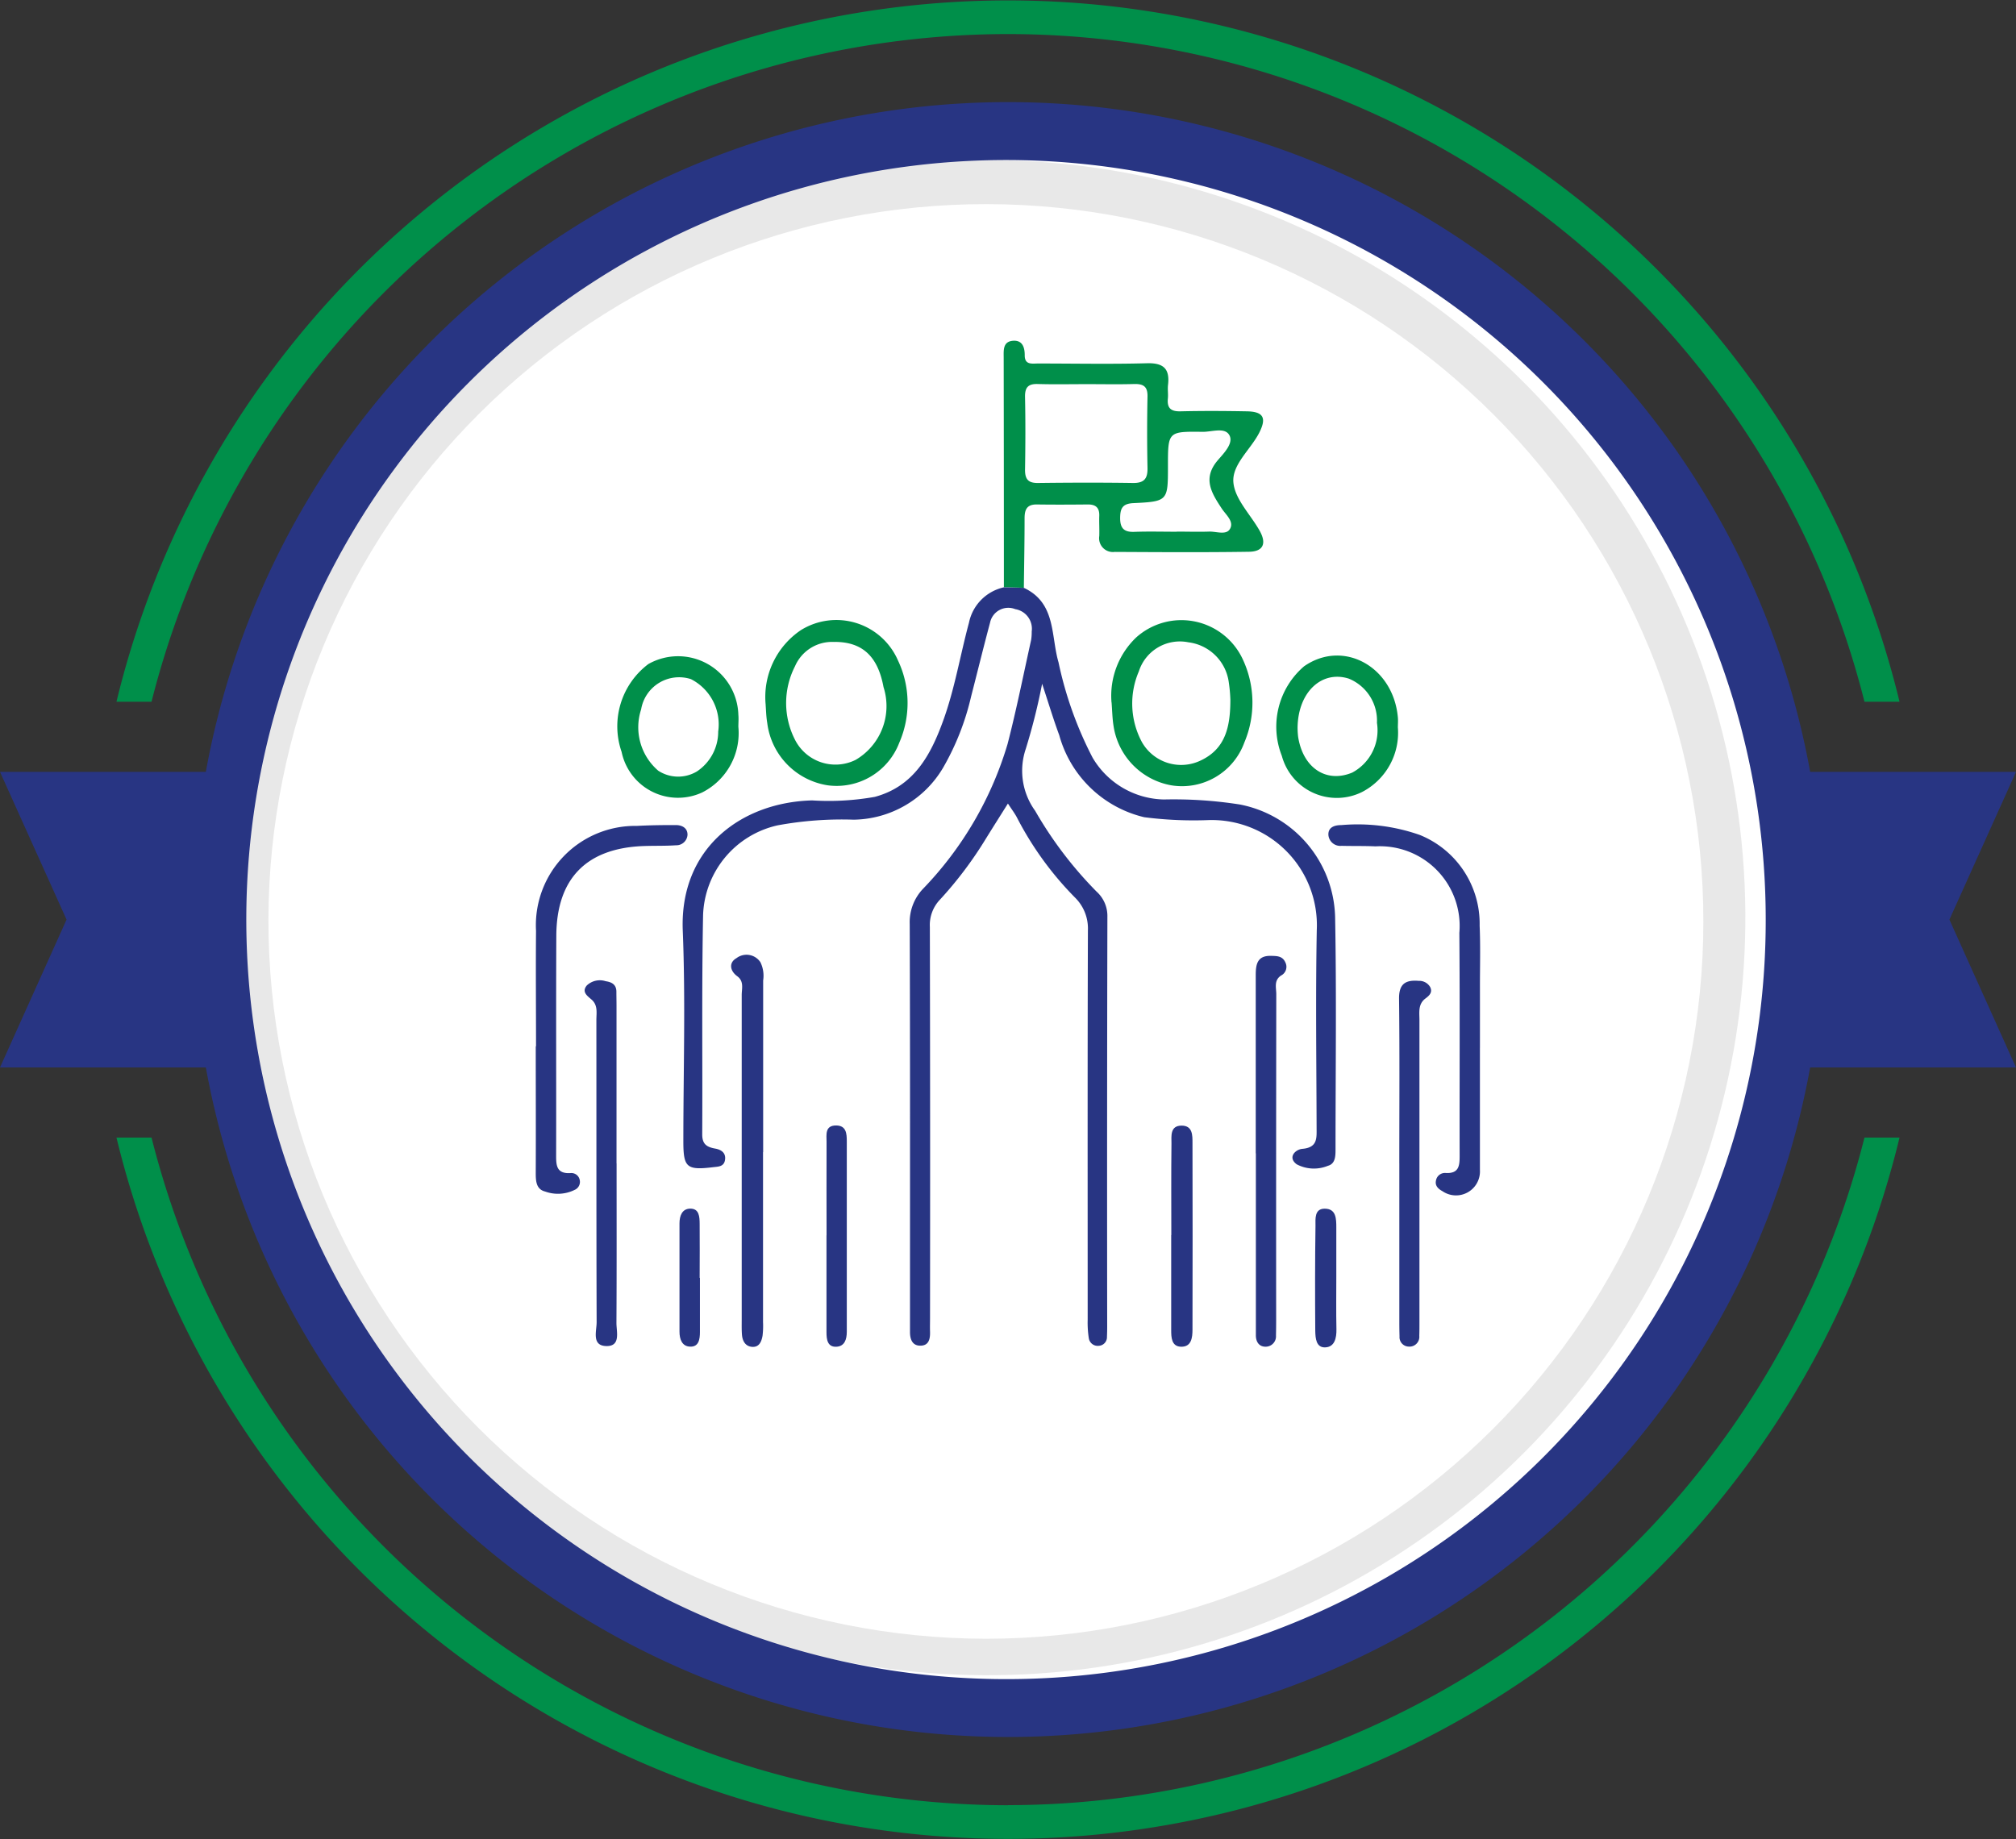 <svg id="Group_40390" data-name="Group 40390" xmlns="http://www.w3.org/2000/svg" xmlns:xlink="http://www.w3.org/1999/xlink" width="80" height="73" viewBox="0 0 80 73">
  <rect x="0" y="0" width="80" height="73" fill="#333333" stroke="none"/>
  <defs>
    <clipPath id="clip-path">
      <rect id="Rectangle_1735" data-name="Rectangle 1735" width="80" height="73" fill="none"/>
    </clipPath>
    <clipPath id="clip-path-2">
      <path id="Path_62424" data-name="Path 62424" d="M10.652,36.5a28.471,28.471,0,1,1,28.47,28.544A28.51,28.51,0,0,1,10.652,36.5m-1.53,0A30.069,30.069,0,1,0,39.191,6.354,30.107,30.107,0,0,0,9.122,36.5" fill="none"/>
    </clipPath>
    <linearGradient id="linear-gradient" x1="-0.152" y1="1.105" x2="-0.135" y2="1.105" gradientUnits="objectBoundingBox">
      <stop offset="0" stop-color="#e5e5e6"/>
      <stop offset="1" stop-color="#e8e8e8"/>
    </linearGradient>
  </defs>
  <g id="Group_40385" data-name="Group 40385">
    <g id="Group_40384" data-name="Group 40384" clip-path="url(#clip-path)">
      <path id="Path_62422" data-name="Path 62422" d="M70.84,36.5A30.84,30.84,0,1,1,40,5.66,30.841,30.841,0,0,1,70.84,36.5" fill="#fff"/>
      <path id="Path_62423" data-name="Path 62423" d="M40,1.352a35.084,35.084,0,0,1,33.987,26.5h1.391a36.4,36.4,0,0,0-70.756,0H6.013A35.084,35.084,0,0,1,40,1.352m0,70.3a35.084,35.084,0,0,1-33.987-26.5H4.622a36.4,36.4,0,0,0,70.756,0H73.987A35.084,35.084,0,0,1,40,71.648" fill="#008f4a"/>
    </g>
  </g>
  <g id="Group_40387" data-name="Group 40387">
    <g id="Group_40386" data-name="Group 40386" clip-path="url(#clip-path-2)">
      <rect id="Rectangle_1736" data-name="Rectangle 1736" width="60.138" height="60.292" transform="translate(9.122 6.354)" fill="url(#linear-gradient)"/>
    </g>
  </g>
  <g id="Group_40389" data-name="Group 40389">
    <g id="Group_40388" data-name="Group 40388" clip-path="url(#clip-path)">
      <path id="Path_62425" data-name="Path 62425" d="M77.358,36.5,80,30.637H71.832a32.35,32.35,0,0,0-63.664,0H0L2.641,36.5,0,42.369H8.169a32.351,32.351,0,0,0,63.662,0H80ZM40,66.646A30.147,30.147,0,1,1,70.068,36.5,30.107,30.107,0,0,1,40,66.646" fill="#283583"/>
      <path id="Path_62426" data-name="Path 62426" d="M40.626,23.329l-.789-.019q0-4.552-.008-9.1c0-.293-.043-.647.359-.684.375-.034.478.245.476.581,0,.39.3.32.534.321,1.439,0,2.879.029,4.316-.01.66-.019.912.222.836.86-.021.177.012.361-.006.539-.037.378.115.518.5.509.876-.021,1.753-.016,2.63,0,.66.01.794.258.5.841-.343.678-1.1,1.275-1.029,1.991.065.668.69,1.276,1.049,1.922.274.5.128.812-.429.82-1.775.027-3.552.015-5.328.006a.548.548,0,0,1-.615-.63c.009-.27-.009-.54,0-.809.008-.316-.142-.446-.45-.444-.674.006-1.349.01-2.023,0-.4-.006-.491.2-.491.552,0,.921-.018,1.841-.029,2.762m2.505-8.09c-.651,0-1.3.014-1.953-.005-.379-.012-.512.132-.505.512.02.965.016,1.93,0,2.9,0,.371.131.52.512.516,1.256-.015,2.512-.019,3.768,0,.449.007.589-.174.58-.6q-.029-1.413,0-2.828c.009-.394-.155-.507-.52-.5-.628.018-1.257.005-1.886.005M46.695,21.1c.426,0,.854.014,1.279,0,.283-.012.67.147.825-.092.194-.3-.153-.574-.316-.822-.409-.621-.775-1.2-.155-1.922.239-.277.623-.665.462-.98-.175-.343-.7-.139-1.068-.144-1.375-.019-1.375-.008-1.375,1.365s0,1.4-1.379,1.465c-.436.022-.515.221-.518.593,0,.408.158.562.562.547.56-.021,1.122-.005,1.683-.005" fill="#008f4a"/>
      <path id="Path_62427" data-name="Path 62427" d="M44.107,27.875a3.2,3.2,0,0,1,.976-2.57,2.685,2.685,0,0,1,4.245.889,4.053,4.053,0,0,1,.051,3.276,2.632,2.632,0,0,1-2.9,1.7,2.817,2.817,0,0,1-2.29-2.351c-.05-.309-.054-.626-.079-.94m4.713-.134a5.968,5.968,0,0,0-.062-.666,1.847,1.847,0,0,0-1.6-1.585,1.709,1.709,0,0,0-1.969,1.155,3.233,3.233,0,0,0,.119,2.8,1.79,1.79,0,0,0,2.331.738c.984-.462,1.185-1.328,1.182-2.437" fill="#008f4a"/>
      <path id="Path_62428" data-name="Path 62428" d="M30.385,27.986a3.2,3.2,0,0,1,1.4-2.978,2.666,2.666,0,0,1,3.849,1.206,3.937,3.937,0,0,1,.053,3.261,2.661,2.661,0,0,1-2.84,1.695,2.86,2.86,0,0,1-2.4-2.47c-.045-.264-.049-.535-.064-.714M33.1,25.48a1.6,1.6,0,0,0-1.553.966,3.2,3.2,0,0,0,0,2.915,1.8,1.8,0,0,0,2.405.8,2.472,2.472,0,0,0,1.108-2.891c-.224-1.216-.836-1.8-1.96-1.792" fill="#008f4a"/>
      <path id="Path_62429" data-name="Path 62429" d="M55.472,28.882a2.648,2.648,0,0,1-1.423,2.554A2.259,2.259,0,0,1,50.866,30a3.156,3.156,0,0,1,.881-3.552c1.548-1.085,3.542,0,3.724,2.027.012.133,0,.269,0,.4m-3.98,0a3.162,3.162,0,0,0,.023.375c.195,1.236,1.12,1.843,2.146,1.415a1.9,1.9,0,0,0,.981-1.973,1.8,1.8,0,0,0-1.117-1.756c-1.064-.34-2.012.52-2.033,1.939" fill="#008f4a"/>
      <path id="Path_62430" data-name="Path 62430" d="M29.3,28.845a2.64,2.64,0,0,1-1.433,2.607,2.285,2.285,0,0,1-3.2-1.609,3.094,3.094,0,0,1,1.061-3.486A2.394,2.394,0,0,1,29.3,28.373c.015.156,0,.314,0,.472m-.8.193a2.016,2.016,0,0,0-1.083-2.083,1.527,1.527,0,0,0-1.975,1.2,2.272,2.272,0,0,0,.679,2.435,1.445,1.445,0,0,0,1.539.026,1.892,1.892,0,0,0,.84-1.579" fill="#008f4a"/>
      <path id="Path_62431" data-name="Path 62431" d="M40.625,23.33c1.29.6,1.071,1.905,1.379,2.955a14.839,14.839,0,0,0,1.351,3.784,3.359,3.359,0,0,0,2.83,1.663,16.943,16.943,0,0,1,3.019.2,4.669,4.669,0,0,1,3.777,4.48c.057,3.058.017,6.118.016,9.177,0,.273.006.6-.3.682a1.461,1.461,0,0,1-1.241-.059c-.372-.276-.05-.59.224-.613.611-.053.567-.428.566-.85-.007-2.609-.042-5.219.007-7.827a4.174,4.174,0,0,0-4.292-4.372,15.375,15.375,0,0,1-2.556-.114,4.6,4.6,0,0,1-3.371-3.255c-.226-.608-.412-1.231-.68-2.042a24.454,24.454,0,0,1-.648,2.583,2.707,2.707,0,0,0,.371,2.459,15.608,15.608,0,0,0,2.439,3.209,1.3,1.3,0,0,1,.428,1q-.018,8.131-.008,16.262,0,.2-.009.405a.344.344,0,0,1-.33.36.357.357,0,0,1-.39-.3,4.022,4.022,0,0,1-.045-.737c0-5.151-.008-10.3.009-15.453a1.722,1.722,0,0,0-.52-1.31,12.963,12.963,0,0,1-2.286-3.149c-.088-.175-.211-.332-.368-.575-.319.508-.6.951-.878,1.4a15.378,15.378,0,0,1-1.82,2.416,1.461,1.461,0,0,0-.4,1.086q.017,7.76.007,15.52c0,.18-.006.36,0,.54.008.268-.036.536-.349.555-.341.021-.447-.233-.446-.541,0-.427,0-.854,0-1.282,0-4.971.007-9.942-.011-14.913a1.92,1.92,0,0,1,.519-1.387,14.023,14.023,0,0,0,3.363-5.753c.354-1.367.629-2.754.936-4.133a1.982,1.982,0,0,0,.023-.337.788.788,0,0,0-.653-.886.739.739,0,0,0-1,.536c-.261.974-.5,1.954-.752,2.931a10.261,10.261,0,0,1-1.1,2.807,4.184,4.184,0,0,1-3.56,2.082,14.051,14.051,0,0,0-3.015.224A3.784,3.784,0,0,0,27.9,36.322c-.057,2.9-.018,5.8-.034,8.705,0,.382.173.5.511.561.221.038.44.155.393.453-.043.271-.272.262-.469.286-1.053.127-1.183.014-1.184-1.022,0-2.789.089-5.582-.023-8.367-.132-3.274,2.324-5.095,5.134-5.169a10.43,10.43,0,0,0,2.485-.14c1.545-.416,2.214-1.645,2.712-3.017.461-1.268.676-2.6,1.027-3.9a1.811,1.811,0,0,1,1.383-1.4l.789.02" fill="#283583"/>
      <path id="Path_62432" data-name="Path 62432" d="M58.727,41.587q0,2.427,0,4.854a.95.95,0,0,1-1.483.841c-.155-.085-.309-.207-.261-.425a.362.362,0,0,1,.391-.3c.534.029.549-.308.548-.7-.006-2.944.012-5.888-.011-8.831a3.164,3.164,0,0,0-3.327-3.433c-.448-.021-.9-.009-1.347-.021a.473.473,0,0,1-.522-.423c-.021-.319.248-.4.512-.4a7.453,7.453,0,0,1,3.116.392,3.8,3.8,0,0,1,2.373,3.6c.035.807.011,1.617.012,2.426s0,1.618,0,2.427" fill="#283583"/>
      <path id="Path_62433" data-name="Path 62433" d="M21.271,41.53c0-1.528-.014-3.056,0-4.583a3.943,3.943,0,0,1,4-4.166c.515-.028,1.032-.034,1.548-.033.248,0,.467.118.463.387a.442.442,0,0,1-.455.415c-.424.029-.853.015-1.278.03-2.275.08-3.464,1.287-3.473,3.566-.014,2.876,0,5.752-.007,8.628,0,.429-.03.834.595.785a.338.338,0,0,1,.341.277.344.344,0,0,1-.2.391,1.493,1.493,0,0,1-1.173.066c-.372-.093-.373-.446-.372-.775.007-1.663,0-3.325,0-4.988" fill="#283583"/>
      <path id="Path_62434" data-name="Path 62434" d="M30.279,45.73q0,3.374,0,6.748a3.209,3.209,0,0,1-.019.538c-.04.228-.13.464-.416.442-.259-.02-.378-.224-.4-.469-.017-.2-.011-.4-.011-.606q0-6.446,0-12.889c0-.254.1-.544-.177-.746-.3-.22-.335-.545-.034-.716a.66.66,0,0,1,.954.161,1.228,1.228,0,0,1,.108.722q0,3.406,0,6.815" fill="#283583"/>
      <path id="Path_62435" data-name="Path 62435" d="M49.831,45.777c0-2.36,0-4.72,0-7.081,0-.431.067-.771.607-.757.229.006.453,0,.568.259a.387.387,0,0,1-.169.521c-.294.195-.191.484-.191.737q-.009,6.474-.005,12.947,0,.3-.007.607a.411.411,0,0,1-.415.442c-.256,0-.385-.192-.383-.46,0-.472,0-.944,0-1.416q0-2.9,0-5.8" fill="#283583"/>
      <path id="Path_62436" data-name="Path 62436" d="M24.468,46.178c0,2.111.006,4.223-.006,6.334,0,.349.173.912-.38.915-.618,0-.405-.591-.406-.95-.013-4-.007-8-.01-11.994,0-.283.069-.589-.2-.816-.17-.146-.388-.3-.181-.552a.752.752,0,0,1,.753-.169c.243.035.427.137.422.428,0,.178.005.358.005.537v6.267" fill="#283583"/>
      <path id="Path_62437" data-name="Path 62437" d="M55.528,46.174c0-2.18.016-4.358-.01-6.536-.007-.6.27-.749.78-.707a.5.5,0,0,1,.453.243c.107.207-.028.34-.178.451-.309.226-.246.554-.246.862q0,6,0,11.993c0,.18,0,.36-.006.54a.389.389,0,0,1-.416.428.373.373,0,0,1-.368-.4c-.005-.178-.008-.358-.008-.538V46.174" fill="#283583"/>
      <path id="Path_62438" data-name="Path 62438" d="M46.481,49.017c0-1.21-.009-2.421.006-3.631,0-.291-.063-.706.4-.709.443,0,.434.382.434.694q.009,3.7,0,7.4c0,.331-.046.694-.457.682-.374-.011-.389-.364-.388-.667q0-1.884,0-3.766" fill="#283583"/>
      <path id="Path_62439" data-name="Path 62439" d="M32.8,49.032c0-1.237-.006-2.474,0-3.711,0-.276-.073-.649.376-.65.408,0,.427.326.427.63q0,3.78,0,7.558c0,.309-.091.575-.406.594-.362.022-.4-.289-.4-.575q0-1.923,0-3.846" fill="#283583"/>
      <path id="Path_62440" data-name="Path 62440" d="M53.028,50.673c0,.695-.01,1.391.005,2.086.007.349-.072.7-.434.719-.378.023-.4-.37-.406-.656-.01-1.391-.011-2.781.009-4.172,0-.265-.048-.678.366-.676.456,0,.46.4.46.748q0,.975,0,1.951" fill="#283583"/>
      <path id="Path_62441" data-name="Path 62441" d="M27.775,50.718q0,1.076,0,2.151c0,.287-.044.6-.4.58-.309-.014-.412-.293-.411-.594,0-1.434,0-2.867,0-4.3,0-.293.1-.577.422-.583.364-.006.375.326.378.6.008.716,0,1.433,0,2.15" fill="#283583"/>
    </g>
  </g>
</svg>
